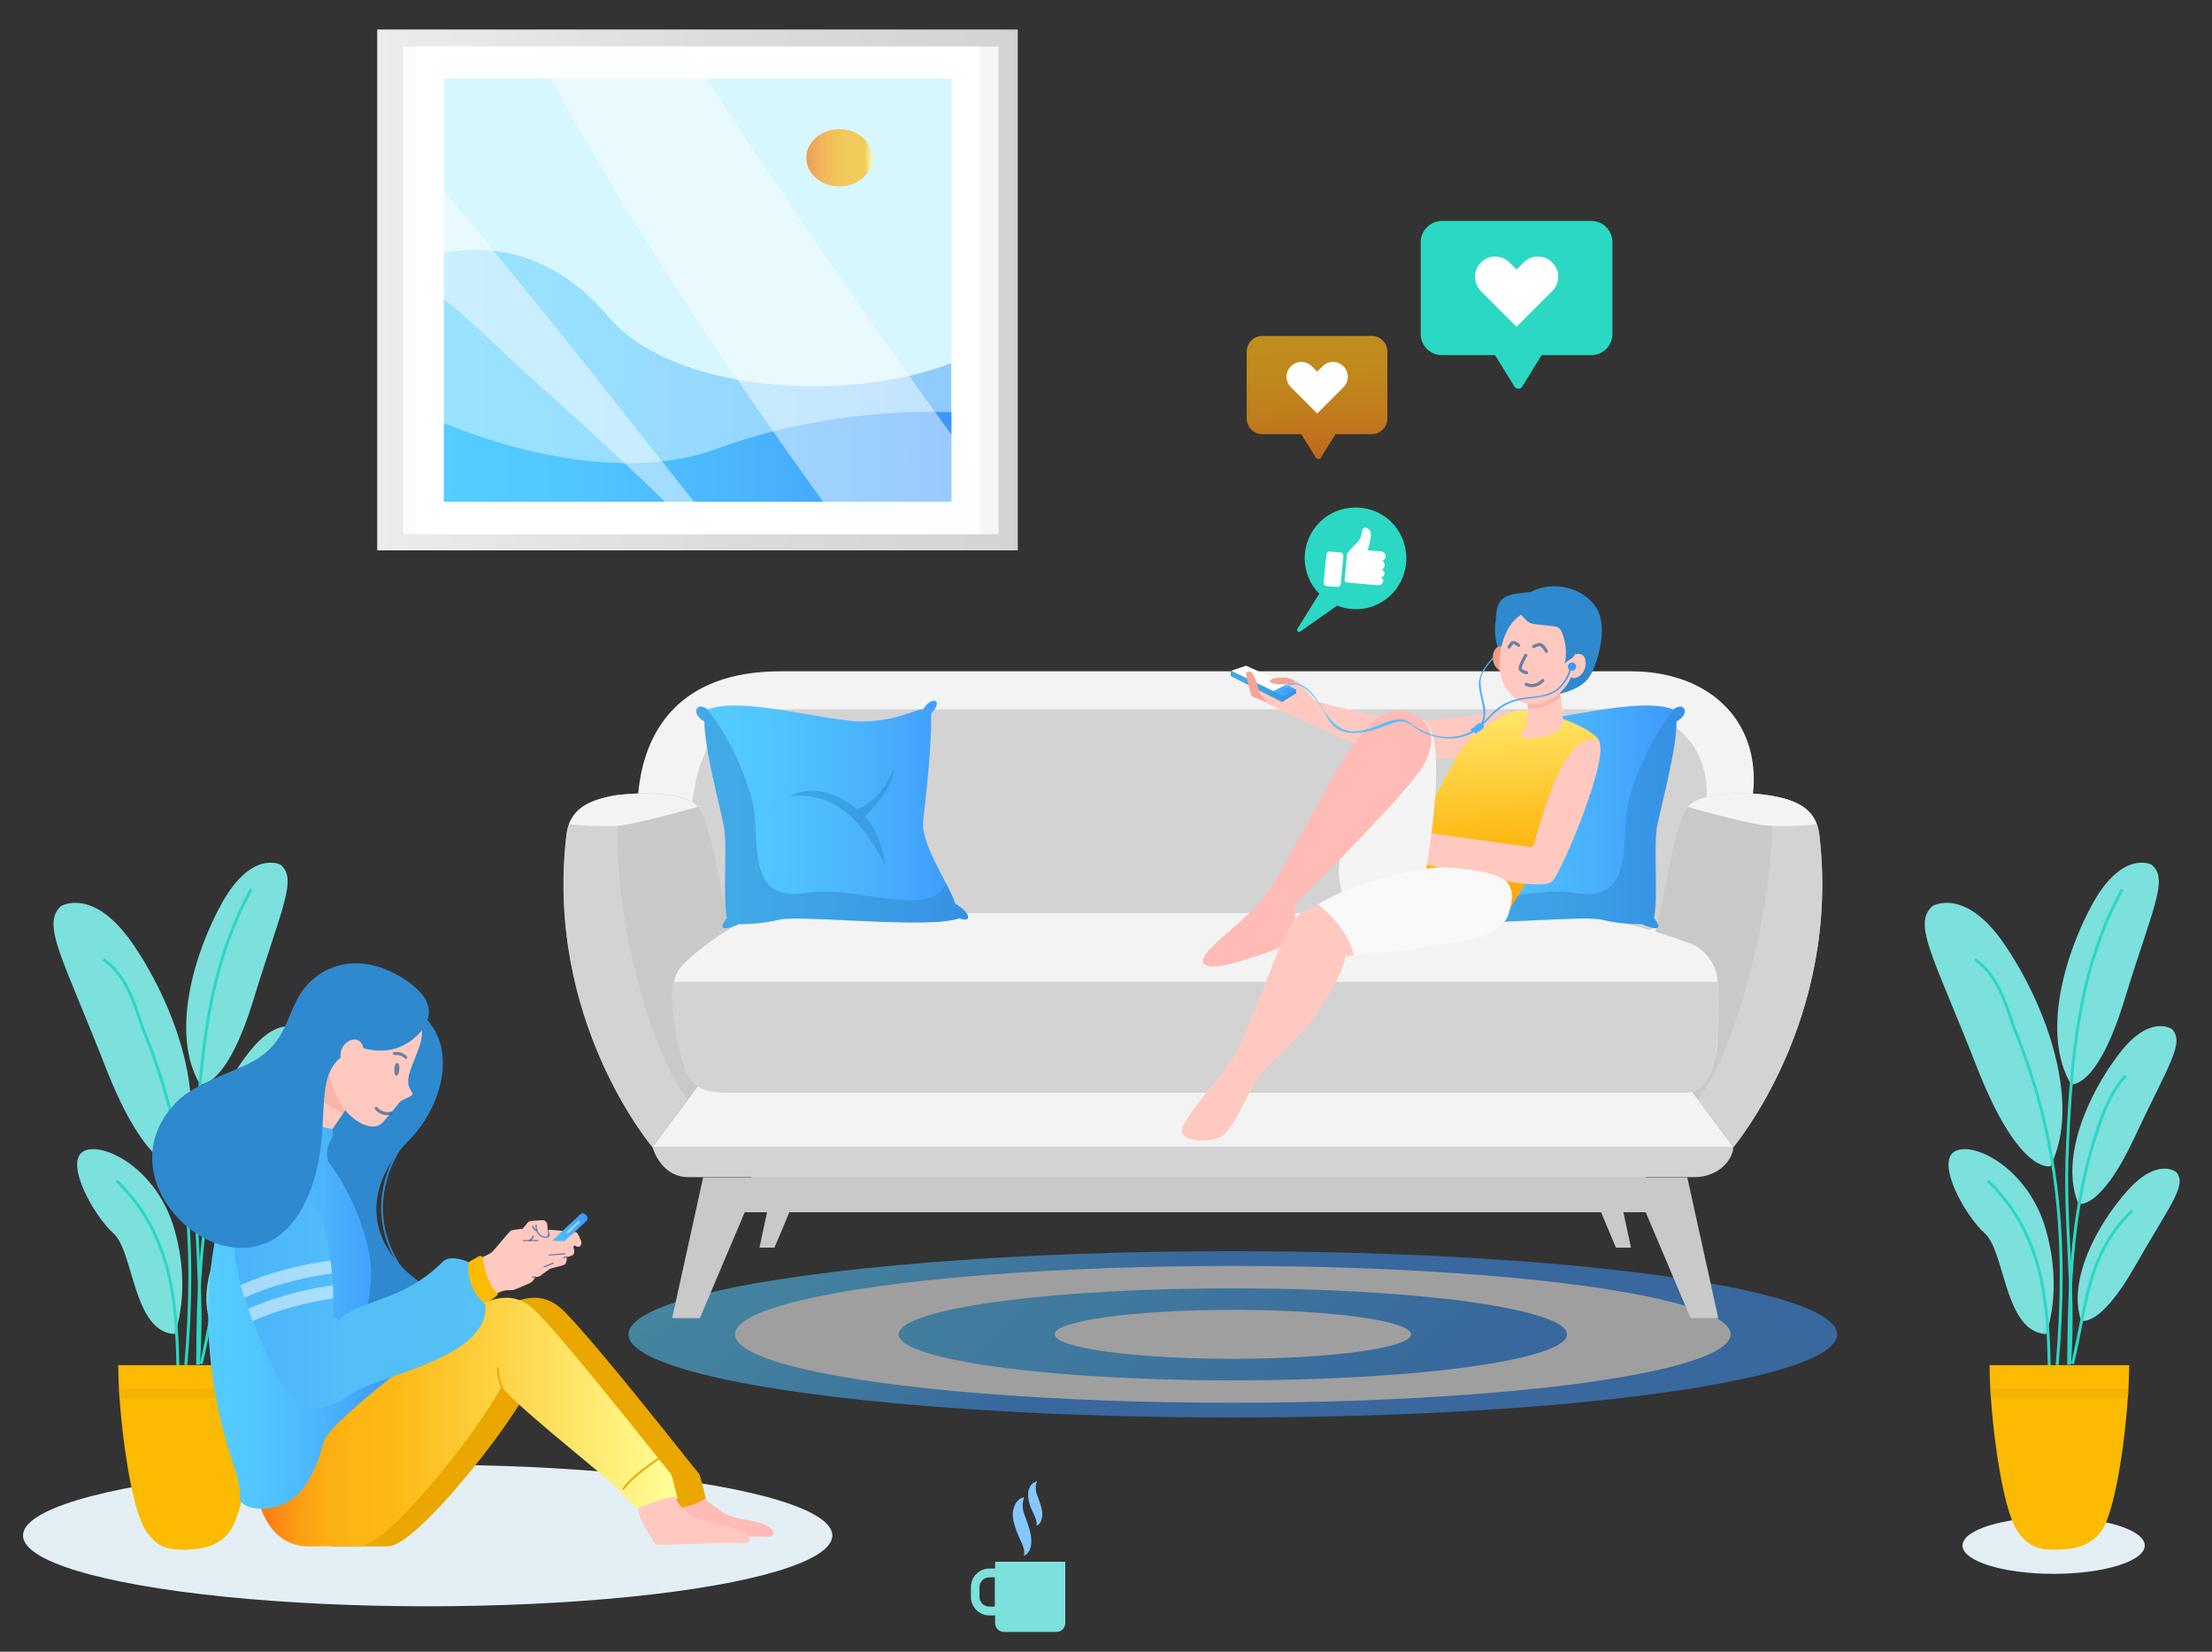 <svg version="1.1" id="Layer_1" xmlns="http://www.w3.org/2000/svg" x="0" y="0" viewBox="0 0 750 560" xml:space="preserve"><rect x="0" y="0" width="750" height="560" fill="#333333" stroke="none"/><style>.st0{fill:#e3eff5}.st1{fill:#7ce0dd}.st2{fill:none;stroke:#2bd8c3;stroke-miterlimit:10}.st3{fill:#fcba00}.st4{opacity:.5}.st5{fill:#eaa700}.st10{fill:#fff}.st12{fill:#c9c9c9}.st13{fill:#d3d3d3}.st14{fill:#f3f3f4}.st16{opacity:.51;fill:#2e89ce}.st19{fill:#ffbbb6}.st27,.st28{fill-rule:evenodd;clip-rule:evenodd;fill:#2bd8c3}.st28{fill:#fff}.st30{fill:#ffc9c0}.st35{fill:#2e89ce}.st39{fill:#f5a493}.st41{opacity:.6;fill:none;stroke:#0b4f8e;stroke-width:1.072;stroke-linecap:round;stroke-miterlimit:10}.st43{fill-rule:evenodd;clip-rule:evenodd;fill:#2e89ce}.st44{fill:#ffc9c0}.st44,.st45,.st46,.st53{fill-rule:evenodd;clip-rule:evenodd}.st45{opacity:.6;fill:#0b4f8e}.st46{fill:#eaa700}.st53{opacity:.51;fill:#fff}</style><ellipse class="st0" cx="145" cy="520.6" rx="137.2" ry="24"/><ellipse class="st0" cx="696.3" cy="524" rx="30.9" ry="9.6"/><path class="st1" d="M693.7 452.3s5.9-14.4 0-35.3c-5.9-21-24.7-30.3-31-26.6-6.3 3.8 3.4 21.6 10.3 27.8 6.9 6.2 6.6 33.4 20.7 34.1zm-38.5-145.1s11.3-6.9 25 13.8c13.8 20.6 25.6 53.2 15 74.4 0 0-10.6 3.1-25-33.8s-21.9-48.2-15-54.4z"/><path class="st1" d="M729.4 293.1s-9.6-4.9-19.6 12.8c-9.9 17.7-17.6 45-7.6 61.7 0 0 8.9 1.9 18.3-29.2 9.5-30.9 15-40.6 8.9-45.3zm7 55.8s-7.5-5.3-17.9 8.4c-10.5 13.6-20.2 35.6-13.8 50.8 0 0 7.2 2.7 18.9-22.2s17.3-32.4 12.8-37z"/><path class="st2" d="M697.5 462.8c3.5-40.9.9-76.9-14.9-115-2.6-7.9-5.3-17.1-13-22.5m4.4 75c17.8 17.2 20.4 38.7 20.8 62.7m6.6-.3c.2-28.3 1-54 10.2-81 2.1-6 4.7-12.3 9.2-17"/><path class="st2" d="M719.6 301.5c-14.7 26.6-17.3 56.8-18.6 87-1.3 26.3 2.6 47.8.7 74.1"/><path class="st1" d="M737.9 397.4s-6.3-5.2-16.5 6.2-20.4 30.2-15.8 44.1c0 0 6.2 2.9 18.3-18.4 12.1-21.2 17.7-27.4 14-31.9z"/><path class="st2" d="M702.7 462.4c4.8-19.5 4.8-37.1 20.3-52"/><path class="st3" d="M674.6 462.9v.6c0 14.4 3.8 48.1 9.7 56 3.9 5.3 7.2 5.9 12.4 5.9 5.3 0 11.8-.8 15.7-6.2 5.8-7.9 9.5-41.5 9.5-55.7v-.6h-47.3z"/><g class="st4"><path class="st5" d="M721.5 474c0-.7.2-2.5.2-3.1h-46.9c0 .6.1 2.4.2 3.1h46.5z"/></g><g class="st4"><linearGradient id="SVGID_1_" gradientUnits="userSpaceOnUse" x1="703.933" y1="532.368" x2="697.069" y2="448.627"><stop offset="0" stop-color="#fd7113"/><stop offset=".004" stop-color="#fd7213"/><stop offset=".239" stop-color="#fd9113"/><stop offset=".467" stop-color="#fda713"/><stop offset=".685" stop-color="#fdb413"/><stop offset=".88" stop-color="#fdb913"/><stop offset="1" stop-color="#ffff98"/></linearGradient><path d="M721.9 463.1v-.3h-47.4v.3h47.4z" fill="url(#SVGID_1_)"/></g><path class="st1" d="M59.2 452.3s5.9-14.4 0-35.3c-5.9-21-24.7-30.3-31-26.6-6.3 3.8 3.4 21.6 10.3 27.8 6.9 6.2 6.6 33.4 20.7 34.1zM20.7 307.2s11.3-6.9 25 13.8c13.8 20.6 25.6 53.2 15 74.4 0 0-10.6 3.1-25-33.8s-21.8-48.2-15-54.4z"/><path class="st1" d="M95 293.1s-9.6-4.9-19.6 12.8c-9.9 17.7-17.6 45-7.6 61.7 0 0 8.9 1.9 18.3-29.2 9.5-30.9 14.9-40.6 8.9-45.3zm6.9 55.8s-7.5-5.3-17.9 8.4c-10.5 13.6-20.2 35.6-13.8 50.8 0 0 7.2 2.7 18.9-22.2 11.6-25 17.3-32.4 12.8-37z"/><path class="st2" d="M63 462.8c3.5-40.9.9-76.9-14.9-115-2.6-7.9-5.3-17.1-13-22.5m4.4 75C57.3 417.5 59.9 439 60.3 463m6.7-.3c.2-28.3 1-54 10.2-81 2.1-6 4.7-12.3 9.2-17"/><path class="st2" d="M85.2 301.5c-14.7 26.6-17.3 56.8-18.6 87-1.3 26.3 2.6 47.8.7 74.1"/><path class="st1" d="M103.4 397.4s-6.3-5.2-16.5 6.2-20.4 30.2-15.8 44.1c0 0 6.2 2.9 18.3-18.4 12.1-21.2 17.7-27.4 14-31.9z"/><path class="st2" d="M68.2 462.4c4.8-19.5 4.8-37.1 20.3-52"/><path class="st3" d="M40.1 462.9v.6c0 14.4 3.8 48.1 9.7 56 3.9 5.3 7.2 5.9 12.4 5.9 5.3 0 11.8-.8 15.7-6.2 5.8-7.9 9.5-41.5 9.5-55.7v-.6H40.1z"/><g class="st4"><path class="st5" d="M87 474c0-.7.2-2.5.2-3.1H40.3c0 .6.1 2.4.2 3.1H87z"/></g><g class="st4"><linearGradient id="SVGID_2_" gradientUnits="userSpaceOnUse" x1="69.449" y1="532.368" x2="62.585" y2="448.627"><stop offset="0" stop-color="#fd7113"/><stop offset=".004" stop-color="#fd7213"/><stop offset=".239" stop-color="#fd9113"/><stop offset=".467" stop-color="#fda713"/><stop offset=".685" stop-color="#fdb413"/><stop offset=".88" stop-color="#fdb913"/><stop offset="1" stop-color="#ffff98"/></linearGradient><path d="M87.4 463.1v-.3H40.1v.3h47.3z" fill="url(#SVGID_2_)"/></g><g opacity=".53"><linearGradient id="SVGID_3_" gradientUnits="userSpaceOnUse" x1="340.973" y1="353.707" x2="401.759" y2="431.62"><stop offset="0" stop-color="#55cdff"/><stop offset=".25" stop-color="#52c6ff"/><stop offset=".606" stop-color="#4ab4fd"/><stop offset="1" stop-color="#3d97fb"/></linearGradient><ellipse cx="418" cy="452.4" rx="204.9" ry="28.2" fill="url(#SVGID_3_)"/><ellipse class="st10" cx="418" cy="452.4" rx="168.8" ry="23.2"/><linearGradient id="SVGID_4_" gradientUnits="userSpaceOnUse" x1="304.542" y1="335.588" x2="460.447" y2="496.158"><stop offset="0" stop-color="#55cdff"/><stop offset=".25" stop-color="#52c6ff"/><stop offset=".606" stop-color="#4ab4fd"/><stop offset="1" stop-color="#3d97fb"/></linearGradient><ellipse cx="418" cy="452.4" rx="113.3" ry="15.6" fill="url(#SVGID_4_)"/><path class="st10" d="M418 444.1c-33.3 0-60.4 3.7-60.4 8.3s27 8.3 60.4 8.3 60.4-3.7 60.4-8.3-27.1-8.3-60.4-8.3z"/></g><path class="st12" d="M550.3 410.4L553 423h-5.1l-5.3-12.6zm-290.1 0l-2.7 12.6h5.1l5.3-12.6z"/><path class="st12" d="M252.5 411H558v-14.6H255.3z"/><path class="st13" d="M221.2 388.8c1.1 3.8 4.7 10.3 12.1 10.3h341.1c8.6 0 13.3-6.2 13.3-10.3H221.2z"/><path class="st14" d="M221.2 388.8h366.5l-14.4-19.4-335.9-2.4zM594.4 269c2.6-25-15.3-41.4-41.4-41.4H264.6c-34.2 0-46.3 20.2-48.2 41.4-1.9 21.2-8.4 45.1 36.1 51.6s293.7 8 316.4 0c22.8-8.1 23.7-34.2 25.5-51.6z"/><path class="st13" d="M234 280.1c1.4-25.1 8.9-39.6 29.4-39.6h284.2c17 0 36 10.2 30 39.6-6 29.4-5.9 32.4-25.2 36.9-19.3 4.5-283.3 0-295.5 0-12.2 0-21.4-4-23-12-1.5-8 .1-24.9.1-24.9z"/><path class="st12" d="M192.2 282.5c1.2-7.8 6.7-11.1 16.7-12.8 6.9-1.2 20.9-1.3 26.5 2.6 5.6 3.8 8.1 27.3 12.4 44-4.7 8.5-9 49.1-9 49.1l-17.5 23.5c-.1-.1-36.8-43.2-29.1-106.4zm424.6 0c-1.2-7.8-6.7-11.1-16.7-12.8-6.9-1.2-20.9-1.3-26.5 2.6-5.6 3.8-8.1 27.3-12.4 44 4.7 8.5 9 49.1 9 49.1l17.5 23.5c0-.1 36.8-43.2 29.1-106.4z"/><path class="st13" d="M210.4 269.4c-.6.1-1.1.1-1.6.2-9.9 1.7-15.4 5-16.7 12.8-7.7 63.2 29 106.4 29 106.4l12.1-16.2c-12.3-14.3-27.8-67.6-22.8-103.2zm406.4 13.1c-1.2-7.7-6.6-11.1-16.3-12.7 3 31.7-12.2 88.2-24.8 102.9l12.1 16.2c-.1-.1 36.7-43.2 29-106.4z"/><path class="st14" d="M210.2 279.9c5.1-.5 19.7-4.5 26.4-6.3-.4-.5-.8-1-1.3-1.3-5.6-3.8-19.6-3.7-26.5-2.6-8.5 1.4-13.7 4.1-15.8 9.7 5.3.8 13.6.8 17.2.5zm405.7-.5c-2.1-5.6-7.3-8.3-15.8-9.7-6.9-1.2-20.9-1.3-26.5 2.6-.4.3-.9.8-1.3 1.3 6.7 1.9 21.3 5.8 26.4 6.3 3.7.3 11.9.3 17.2-.5z"/><path class="st12" d="M238.4 399.2l-10.5 47.7h9.4l20.2-47.7zm333.7 0l10.5 47.7h-9.4L553 399.2z"/><path class="st14" d="M235.2 323.7c-3.3 3-5.6 4.4-6.9 9.7-1.3 5.3 1.3 21.1 4 28.6 2.6 7.5 7.9 8.4 15.4 8.4h323.6c7.5 0 10.6-9.2 11-18.1.4-8.8.6-18.3-.3-22.3-1-4-4-7.5-6.9-9.2-2.9-1.7-30.7-11.2-47.9-11.2H264.5c-6 0-14.6 1.8-29.3 14.1z"/><path class="st13" d="M228.4 332.9c-.1.2-.1.4-.2.6-1.3 5.3 1.3 21.1 4 28.6 2.6 7.5 7.9 8.4 15.4 8.4h323.6c7.5 0 10.6-9.2 11-18.1.4-7.2.5-14.8.1-19.5H228.4z"/><linearGradient id="SVGID_5_" gradientUnits="userSpaceOnUse" x1="236.123" y1="276.109" x2="328.195" y2="276.109"><stop offset="0" stop-color="#55cdff"/><stop offset=".25" stop-color="#52c6ff"/><stop offset=".606" stop-color="#4ab4fd"/><stop offset="1" stop-color="#3d97fb"/></linearGradient><path d="M238.9 244.6c-4.6-2.4-3-6.9 1.1-4.1 11.7-4.6 41 4.4 52.9 4.1 11.9-.3 17.1-4.1 20.1-4.1 2.7-4.6 7.3-3.5 2.7 1.4.3 11.4-1.9 28.7-2.7 36.6s9.2 22 10.9 27.9c5.4 3.2 5.7 6.6 1.4 4.9-9.5 3.8-54.3-1.3-61 .5-6.8 1.7-13.7 1.5-13.7 1.5s-8.9 4.3-4-2.1c-1.5-6.9.3-24.5-1.1-31.4-1.4-7-6.6-25.7-6.6-35.2z" fill="url(#SVGID_5_)"/><path class="st16" d="M323.8 306.4c-.5-1.7-1.6-4.1-3-6.7-5.9 12.1-31.2.2-47.2 3-18.4 3.2-16.6-12.4-17.7-25.9-.9-11.4-10.1-29.8-16.6-36.7-3.6-2-4.9 2.1-.5 4.5 0 9.5 5.2 28.2 6.5 35.2 1.4 7-.4 24.5 1.1 31.4-4.9 6.4 4 2.1 4 2.1s6.9.2 13.7-1.5c6.8-1.7 51.5 3.3 61-.5 4.4 1.7 4.2-1.7-1.3-4.9z"/><path class="st16" d="M267.6 270c18.1-2.3 27.2 13.2 32.6 23.4-2.1-13.2-7.1-16.4-7.1-16.4s10.5-10 9.7-16.1c-2.6 7.1-8.3 12.6-12.4 13.4-12.6-10.6-22.8-4.3-22.8-4.3z"/><g><linearGradient id="SVGID_6_" gradientUnits="userSpaceOnUse" x1="479.161" y1="276.908" x2="571.233" y2="276.908"><stop offset="0" stop-color="#55cdff"/><stop offset=".25" stop-color="#52c6ff"/><stop offset=".606" stop-color="#4ab4fd"/><stop offset="1" stop-color="#3d97fb"/></linearGradient><path d="M568.4 244.6c4.6-2.4 3-6.9-1.1-4.1-11.7-4.6-41 4.4-52.9 4.1-11.9-.3-20.9 26-20.1 33.9s-9.2 22-10.9 27.9c-5.4 3.2-5.7 6.6-1.4 4.9 9.5 3.8 54.3-1.3 61 .5 6.8 1.7 13.7 1.5 13.7 1.5s8.9 4.3 4-2.1c1.5-6.9-.3-24.5 1.1-31.4 1.5-7 6.6-25.7 6.6-35.2z" fill="url(#SVGID_6_)"/><path class="st16" d="M483.5 306.4c.5-1.7 1.6-4.1 3-6.7 5.9 12.1 31.2.2 47.2 3 18.4 3.2 16.6-12.4 17.7-25.9.9-11.4 10.1-29.8 16.6-36.7 3.6-2 4.9 2.1.5 4.5 0 9.5-5.2 28.2-6.5 35.2-1.4 7 .4 24.5-1.1 31.4 4.9 6.4-4 2.1-4 2.1s-6.9.2-13.7-1.5c-6.8-1.7-51.5 3.3-61-.5-4.4 1.7-4.1-1.7 1.3-4.9z"/><path d="M539.7 270c-18.1-2.3-27.2 13.2-32.6 23.4 2.1-13.2 7.1-16.4 7.1-16.4s-10.5-10-9.7-16.1c2.6 7.1 8.3 12.6 12.4 13.4 12.7-10.6 22.8-4.3 22.8-4.3z" fill="#0d75d3"/></g><path class="st19" d="M230 521c.4.8 2.7.5 3.3.5 1.6 0 3.3-.1 4.9-.1 4.2-.1 8.4-.3 12.6-.4 2.1-.1 4.3-.1 6.4-.1 1.2 0 5 .7 5.1-1.1.1-1.5-2.3-2.5-3.4-3-4.3-1.8-7.3-1.2-11.5-2.9-2.1-.9-3.4-1.7-5.2-3.2-1.8-1.5-4.8-3.2-5.2-5.4-3.7.1-11.6 4.7-11.6 4.7-.3 3.2 4.1 9.7 4.6 11z"/><g><linearGradient id="SVGID_7_" gradientUnits="userSpaceOnUse" x1="127.942" y1="98.277" x2="345.182" y2="98.277"><stop offset="0" stop-color="#ececec"/><stop offset=".561" stop-color="#dadbdc"/><stop offset=".996" stop-color="#d1d3d4"/></linearGradient><path fill="url(#SVGID_7_)" d="M127.9 10h217.2v176.6H127.9z"/><path opacity=".8" fill="#fff" d="M136.7 15.8h201.9v165.3H136.7z"/><path class="st10" d="M141 15.8h191.3v165.3H141z"/><path fill="#d7f7ff" d="M150.5 26.6h172.1v143.5H150.5z"/><linearGradient id="SVGID_8_" gradientUnits="userSpaceOnUse" x1="273.39" y1="53.487" x2="295.837" y2="53.487"><stop offset="0" stop-color="#fd7113"/><stop offset=".111" stop-color="#fd8613"/><stop offset=".265" stop-color="#fd9d13"/><stop offset=".433" stop-color="#fdad13"/><stop offset=".623" stop-color="#fdb613"/><stop offset=".88" stop-color="#fdb913"/><stop offset="1" stop-color="#ffff98"/></linearGradient><ellipse cx="284.6" cy="53.5" rx="11.2" ry="9.7" opacity=".7" fill="url(#SVGID_8_)"/><linearGradient id="SVGID_9_" gradientUnits="userSpaceOnUse" x1="150.48" y1="120.872" x2="322.543" y2="120.872"><stop offset="0" stop-color="#55cdff"/><stop offset=".25" stop-color="#52c6ff"/><stop offset=".606" stop-color="#4ab4fd"/><stop offset="1" stop-color="#3d97fb"/></linearGradient><path d="M243.4 152c23.7-8.9 54-13.3 79.1-12.3v-16.6c-33.7 13.3-93.9 10.8-116.5-16-15.8-18.7-35.7-25.2-55.5-21.4v57.7c24.7 10.4 63.5 19.7 92.9 8.6z" opacity=".47" fill="url(#SVGID_9_)"/><linearGradient id="SVGID_10_" gradientUnits="userSpaceOnUse" x1="150.48" y1="154.854" x2="322.543" y2="154.854"><stop offset="0" stop-color="#55cdff"/><stop offset=".25" stop-color="#52c6ff"/><stop offset=".606" stop-color="#4ab4fd"/><stop offset="1" stop-color="#3d97fb"/></linearGradient><path d="M243.4 152c-29.4 11.1-68.2 1.7-92.9-8.6v26.7h172.1v-30.4c-25.2-1-55.5 3.4-79.2 12.3z" fill="url(#SVGID_10_)"/></g><g><path class="st1" d="M337.4 529.5v2.3h-1.9c-3.5 0-6.3 2.8-6.3 6.3v3.3c0 3.5 2.8 6.3 6.3 6.3h1.9v2.6c0 1.7 1.4 3 3 3h17.8c1.7 0 3-1.4 3-3v-20.8h-23.8zm-2 15.2c-1.8 0-3.3-1.5-3.3-3.3v-3.3c0-1.8 1.5-3.3 3.3-3.3h1.9v9.9h-1.9z"/><path d="M347.2 507.6s-.1.4-.2 1c-.1.3-.2.7-.2 1 0 .4-.1.7 0 1.1v.6c0 .2.1.4.1.7 0 .4.3.9.4 1.4l1.2 3.3c.4 1.2.8 2.5 1 3.8.1.6.2 1.4.2 2 0 .7-.1 1.3-.2 1.9-.2.6-.3 1.1-.6 1.5-.3.4-.5.8-.8 1-.5.4-.9.6-.9.6s0-.4.1-1c.1-.3-.1-.6-.1-1 0-.3-.2-.8-.3-1.1-.1-.4-.3-.8-.5-1.3s-.4-1-.7-1.5c-.2-.5-.5-1.1-.7-1.7-.3-.6-.5-1.2-.7-1.9-.2-.7-.4-1.3-.6-2-.2-.7-.2-1.4-.3-2.1 0-.8 0-1.4.2-2.1.1-.3.2-.7.3-1 .1-.3.3-.6.4-.9.2-.5.7-1 1-1.3.3-.4.7-.5 1-.7.5-.1.9-.3.9-.3zm4.4-5.4s0 .3-.2.7c-.1.2-.2.5-.2.8v1.4c0 .2.1.3.1.5 0 .3.2.7.3 1.1.3.8.6 1.7.9 2.5.3.9.6 1.9.8 2.9.1.5.1 1 .1 1.5s-.1 1-.2 1.4c-.1.5-.2.8-.5 1.2-.2.3-.4.6-.6.7-.4.3-.7.4-.7.4s0-.3.1-.7c0-.2 0-.5-.1-.7 0-.3-.2-.6-.2-.9-.1-.3-.2-.6-.4-1s-.3-.7-.5-1.1c-.2-.4-.4-.8-.6-1.3-.2-.4-.4-.9-.5-1.4-.2-.5-.3-1-.4-1.5-.1-.5-.2-1.1-.2-1.6 0-.6 0-1.1.1-1.6.1-.3.1-.5.2-.7.1-.2.2-.5.3-.7.2-.4.5-.8.8-1 .2-.3.5-.4.7-.5.6-.3.9-.4.9-.4z" fill="#84c8fc"/></g><g><path class="st27" d="M488.9 74.9h50.6c4 0 7.2 3.2 7.2 7.2v31.1c0 4-3.2 7.2-7.2 7.2h-16.8l-6.6 10.7c-.3.5-.7.7-1.3.7-.5 0-1-.3-1.3-.7l-6.6-10.7h-18c-4 0-7.2-3.2-7.2-7.2V82.1c0-3.9 3.3-7.2 7.2-7.2z"/><path class="st28" d="M502.1 89c2.7-2.7 7-2.7 9.7 0l2.4 2.4 2.4-2.4c2.7-2.7 7-2.7 9.7 0 2.7 2.7 2.7 7 0 9.7l-2.4 2.4-9.7 9.7-9.7-9.7-2.4-2.4c-2.6-2.7-2.6-7.1 0-9.7z"/></g><g><linearGradient id="SVGID_11_" gradientUnits="userSpaceOnUse" x1="447.542" y1="160.166" x2="445.017" y2="84.419"><stop offset="0" stop-color="#fd7113"/><stop offset=".111" stop-color="#fd8613"/><stop offset=".265" stop-color="#fd9d13"/><stop offset=".433" stop-color="#fdad13"/><stop offset=".623" stop-color="#fdb613"/><stop offset=".88" stop-color="#fdb913"/><stop offset="1" stop-color="#ffff98"/></linearGradient><path d="M428 113.9h37.1c2.9 0 5.3 2.4 5.3 5.3v22.7c0 2.9-2.4 5.3-5.3 5.3h-12.3l-4.9 7.9c-.2.3-.5.5-.9.5s-.7-.2-.9-.5l-4.9-7.9H428c-2.9 0-5.3-2.4-5.3-5.3v-22.7c.1-3 2.4-5.3 5.3-5.3z" opacity=".7" fill-rule="evenodd" clip-rule="evenodd" fill="url(#SVGID_11_)"/><path class="st28" d="M437.7 124.2c2-2 5.1-2 7.1 0l1.8 1.8 1.8-1.8c2-2 5.1-2 7.1 0s2 5.1 0 7.1l-1.8 1.8-7.1 7.1-7.1-7.1-1.8-1.8c-2-2-2-5.2 0-7.1z"/></g><g><path class="st27" d="M472.2 201.1c6.6-7.1 6.1-18.3-1.2-24.8-6.7-5.9-17.2-5.6-23.5.7-6.8 6.7-6.8 17.6-.2 24.3l-7.4 11.9c-.4.6.4 1.4 1 .9l12.5-8.8c6.3 2.6 13.9 1.1 18.8-4.2z"/><path class="st10" d="M469.5 191.8c.1-.7-.3-1.3-.8-1.6.6-.2 1-.8 1.1-1.4.1-.9-.6-1.8-1.6-1.9h-.3l-4.2-.3s1.2-3.6 1.1-5.6c-.1-2-2.7-3.1-3-.9-.3 2.2-.6 2.9-2.5 4.7-1.2 1.2-1.9 2.1-2.3 2.6-.2.3-.3.5-.3.8l-.8 8.4c0 .5.3.9.8.9l10.1.9h.3c.9.1 1.9-.5 1.9-1.5 0-.8-.9-1.2-.9-1.2s1.2 0 1.3-1.1c.1-1-.5-1.4-1-1.4.6-.2 1-.8 1.1-1.4zm-15-4.5l-3.6-.3c-.6-.1-1.1.4-1.2 1l-.9 9.5c-.1.6.4 1.1 1 1.2l3.6.3c.6.1 1.1-.4 1.2-1l.9-9.5c0-.6-.4-1.1-1-1.2z"/></g><g><path class="st30" d="M514.2 241s-32.6 3.7-36.4 3.7c-3.7 0-26.4-5.3-30.4-6.6-4-1.3-4.9-7-10.1-8.1-5.3-1.1-5.8 1.4-5.8 1.4s-7.1.9-7.1 2.7v1.9s38.9 19.3 48.4 20.5c9.5 1.2 34.1 0 34.1 0l7.3-15.5z"/><path d="M507.6 291.3L491.5 305s-12 .4-12.4 0c-.4-.4-4.5-13.7-4.5-13.7l12.4-9.6 20.6 9.6z" fill="#1a4654"/><linearGradient id="SVGID_12_" gradientUnits="userSpaceOnUse" x1="510.781" y1="317.068" x2="505.463" y2="217.474"><stop offset="0" stop-color="#fd7113"/><stop offset=".041" stop-color="#fd8613"/><stop offset=".098" stop-color="#fd9d13"/><stop offset=".16" stop-color="#fdad13"/><stop offset=".23" stop-color="#fdb613"/><stop offset=".324" stop-color="#fdb913"/><stop offset="1" stop-color="#ffff98"/></linearGradient><path d="M496.4 252.7c-7.2 10.6-21.8 42.4-21.8 42.4l35.2 16.4s34.9-54.2 32.5-60.1c-2-5-20.8-11.6-28-10.4-5.3.8-16.5 9.5-17.9 11.7z" fill="url(#SVGID_12_)"/><path class="st30" d="M485.1 282.5s33.2 4.7 34.4 4.7c1.2 0 9.2-40.5 22-36.2 5.8 1.9-11.6 44.2-15.2 47.8-4.2 4.2-42.9-5.8-42.9-5.8l1.7-10.5z"/><path d="M483.2 297s-13.6 16.4-21.1 14.3c-7.4-2.2-8.1-14.3-8.1-14.3-1.6-7.7 12.4-46.5 12.4-46.5s11.5-9.4 16.4-6.2c8.8 5.9 1 48.5.4 52.7z" fill="#f4f4f4"/><path class="st19" d="M475.7 241.2c-6.7-1.4-12.7 4.8-19.8 15.7-7.1 10.8-23.5 43.5-28.6 49-5.2 5.6-12 10.8-17.2 16-2.2 2.2-4.4 5.8 1.5 5.8s23.1-6.5 27-8.3c3.1-1.5-1.5-10.8 1.4-13.7 2.9-2.9 37.6-37.2 42.6-46.2 4.6-8.3 4-16-6.9-18.3z"/><path class="st30" d="M416.6 360.8c7.7-10.2 16.4-43.2 23.7-50.5 1.8-1.8 5.4-2.7 9.8-4.5 7.9 5.4 16.6 8.6 22.6 16.7-6.3.8-12.3 1.4-16.6 1.6 0 0 .5 5.3-11.6 22.2-3.4 4.7-15.4 15-17.8 18.7-4 6.2-8 17-12.2 20-3.1 2.3-12.1 2.6-13.7-.9-1.3-2.8 8.1-13.1 15.8-23.3z"/><path d="M510.5 298.7c-3.6-3.3-14.5-4.1-19.5-4.6-8.3-.7-33.9 5.7-44.1 12.5 5.6 4.5 10.5 10.5 12.2 17.4 11.6-.7 31.5-4 40.5-5.6 5.9-1 10.7-5.4 11.6-7.7 2.1-5.9 1.9-9.5-.7-12z" fill="#f9f9f9"/><path class="st35" d="M541.6 206.7c3.6 6.4 0 19.1-3 23.2-3 4.1-10.1 5.4-10.1 5.4l-10.4 2.5s-7.5-9.6-9.6-16.2c-.8-2.5-2.3-6-1.3-11.4 0-8.7 4.3-8.7 11.9-9.5 7.1-4 18.2-1.7 22.5 6z"/><path d="M506.2 223.8c.4 2.3 2 4 3.6 3.8 1.6-.2 2.6-2.3 2.3-4.7-.4-2.3-2-4-3.6-3.8-1.6.3-2.6 2.4-2.3 4.7z" fill="#f09e85"/><path class="st30" d="M517.7 234.4s1.6 11-1.7 14c-3.5 3.2 12.7 2.3 13.8-2.9.6-2.8-1.6-15.2-1.6-15.2l-10.5 4.1z"/><path d="M528.1 230.2l-10.5 4.1s.4 2.7.4 5.8c2.6.4 5.5-.2 8.6-2 .9-.5 1.7-1.1 2.5-1.7-.5-3.2-1-6.2-1-6.2z" opacity=".24" fill="#e8746f"/><path class="st30" d="M524.2 206.9s4.9 1.3 7.8 5.9c2.9 4.7 4.5 18.2-5.9 24.1-10.4 5.9-17.9-3.2-17.7-11.9.2-8.7 4.2-19.7 15.8-18.1z"/><path class="st30" d="M531.7 224.8c-.8 2.2-.2 4.5 1.3 5s3.5-.8 4.3-3c.8-2.2.2-4.5-1.3-5-1.6-.6-3.5.8-4.3 3z"/><linearGradient id="SVGID_13_" gradientUnits="userSpaceOnUse" x1="417.539" y1="231.934" x2="439.455" y2="231.934"><stop offset="0" stop-color="#55cdff"/><stop offset=".25" stop-color="#52c6ff"/><stop offset=".606" stop-color="#4ab4fd"/><stop offset="1" stop-color="#3d97fb"/></linearGradient><path fill="url(#SVGID_13_)" d="M426.1 227.4l13.2 6.3.2 1.3-4.1 1.5-17.9-9.1z"/><path class="st10" d="M422.5 225.7l13.9 6.3-4.8 2.4-14.1-7z"/><path class="st39" d="M430.6 230.8s.4-1 2.9-1l2.5-.1s3 .8 3 1.7c.1.9-9 1-8.4-.6z"/><linearGradient id="SVGID_14_" gradientUnits="userSpaceOnUse" x1="417.273" y1="232.713" x2="439.455" y2="232.713"><stop offset="0" stop-color="#55cdff"/><stop offset=".25" stop-color="#52c6ff"/><stop offset=".606" stop-color="#4ab4fd"/><stop offset="1" stop-color="#3d97fb"/></linearGradient><path fill="url(#SVGID_14_)" d="M439.3 233.7l-4.1 2.3-17.9-8.6v1.8l17.4 8.8 4.8-3z"/><path class="st16" d="M439.3 233.7l-4.1 2.3-17.9-8.6v1.8l17.4 8.8 4.8-3z"/><path class="st39" d="M424.4 236l5 1.9-2.4-3.1s-1.6-7.1-3.2-7.1-1.3.8-1.2 1.3c.2 1.9 1.8 7 1.8 7z"/><path class="st41" d="M517.3 222.2s-2.5 4.2-1.7 4.9c.8.8 2 1 2 1m-.1 3.9s2.8 1.6 5.6-1.3"/><path class="st35" d="M530.5 225.2c.8-3.5.5-7.2-.8-10.5-.3-.7-.7-1.5-1.3-1.9-.6-.4-1.2-.4-1.9-.5-1.8-.2-3.6-.4-5.5-.6-.7-.1-1.5-.2-2.2-.5-.7-.3-1.3-.9-1.8-1.4-1-1-1.9-2.1-2.2-3.4 3.9-.4 7.9-2.2 11.8-1.3 3.4.7 6.1 3.5 7.3 6.7 1 2.5 1.1 5.4.6 8-.2 1.1-.3 2-1 2.9-.5.6-2.8 1.7-3 2.5z"/><linearGradient id="SVGID_15_" gradientUnits="userSpaceOnUse" x1="435.551" y1="236.686" x2="534.17" y2="236.686"><stop offset="0" stop-color="#55cdff"/><stop offset=".25" stop-color="#52c6ff"/><stop offset=".606" stop-color="#4ab4fd"/><stop offset="1" stop-color="#3d97fb"/></linearGradient><path d="M435.9 233.4c-.1-.1-.3-.2-.4-.3.7-.8 1.8-1.4 2.9-1.5 1.7-.1 3.4.7 4.8 1.8 2.5 2.1 4.1 5 5.8 7.7 1.8 2.7 4 5.4 7.1 6.4 4 1.3 8.3-.4 12-1.9 3-1.1 6.9-2.9 9.8-.6 3 2.3 6.6 4.1 10.4 4.7 3.6.5 7.5 0 10.7-1.8l-.2-.2c-.1-.1-.2-.3-.1-.4.1-.2.3-.2.4-.3.6-.3 1.1-.9 1.6-1.3.2-.1.3-.3.5-.4.2-.1.3-.2.5-.1.1 0 .2.1.3.2 1.8-2.7.7-6.2.1-9.1-1.1-4.8-.9-5.4.5-8.7.4-.9 2-3 3.6-4.8v.6c-2.1 2.4-4.2 5.3-4.2 7.5 0 1.8.2 3.6.7 5.4.4 1.7.9 3.4.9 5.1 0 1.2-.2 2.4-.6 3.4 1.7-1.7 3.2-3.5 5.1-4.9 1.6-1.2 3.3-2 5.2-2.6 1.9-.6 3.8-.8 5.8-1 2-.2 3.9-.4 5.8-1.1 1.8-.6 3.4-1.7 4.6-3.2 1.2-1.5 2.1-3.1 2.6-4.9-.3-.2-.5-.6-.5-1.1 0-.8.6-1.4 1.4-1.4.8 0 1.4.6 1.4 1.4 0 .8-.6 1.4-1.4 1.4-.1 0-.2 0-.4-.1-.3.9-.6 1.7-1 2.5-.8 1.5-1.9 2.9-3.2 4-1.5 1.2-3.2 1.9-5 2.3-1.9.4-3.9.6-5.8.8-2 .3-3.9.7-5.8 1.5-1.8.8-3.5 1.9-5 3.3-1.4 1.3-2.7 2.8-4 4.1.1.1.2.1.3.2.1.1.1.2.1.2v.1c-.2.6-.8 1.1-1.3 1.4l-.9.6c-.2.1-.3.2-.5.3-.2.1-.4 0-.5-.1l-.3-.3c-.5.3-1 .6-1.6.8-1.7.7-3.5 1.2-5.3 1.3-3.7.3-7.4-.6-10.7-2.2-.3-.2-.6-.3-.9-.5-1.9-1.2-4.5-3.5-7-3-2.6.5-5.1 1.8-7.6 2.6-2.6.8-5.3 1.4-8.1 1.3-2.1-.1-4.2-.6-5.8-1.9-1.7-1.3-2.7-3.3-3.7-5.2-1.4-2.5-3.1-4.9-5.2-6.9-1.2-1.1-2.5-2.2-4.2-2.4-1.5-.1-2.9.3-3.7 1.3z" fill="url(#SVGID_15_)"/></g><g><path class="st43" d="M140.1 383.8c.1-.1.1-.3 0-.4-.1-.1-.3-.1-.4 0-.1.1-25.8 26.5 3.7 56 .1.1.3.1.4 0s.1-.3 0-.4c-29.1-29-3.7-55.1-3.7-55.2z"/><path class="st43" d="M142.5 343.5c13.7 11.4 7 32.4-4.1 43.4-12.9 12.8-17.6 33.2 5.3 48.8 22.8 15.6-12.6 28.7-26.3 11.4-13.8-17.3-18.8-59.4-17.9-69.8 1-10.5.6-15 8.5-19.6 7.8-4.5 34.5-14.2 34.5-14.2z"/><path class="st44" d="M176.7 417.3s2-2.6 2.4-3c.4-.4 3-.5 4.6-.6 1.6-.1 1.9 1.3 1.9 1.9 0 .6.1 1.3.1 1.3s9.1.7 9.7.9 1.5 2.7 1.7 3.2c.2.5-.2 1.7-.8 1.7-.7.1-1.5-.3-1.8-.8-.3-.4-.5.2-.5.2s.7 1.2.7 2-.1 1.3-.8 1.6c-.7.3-1.7.5-1.7.5s0 1.4-.3 1.9c-.2.5-.3.7-1.4 1-1 .3-4.7 1.2-4.7 1.2l-9.1-13z"/><path class="st45" d="M192.2 426.4c.1 0 .2-.1.2-.3 0-.1-.1-.2-.3-.2l-1.8.3c-.1 0-.2.1-.2.3 0 .1.1.2.3.2l1.8-.3z"/><path class="st46" d="M96.7 506.1s2.3 18.2 17.6 18.2h17.1c6.3 0 20.8-16.1 31.9-30.2 11.1-14.1 16.4-24 16.4-24 2.7 4.6 31.4 27.5 38.2 33.5 1.3 1.2 7 7.8 8.1 7.8 0 0 7.6.5 13.3-3.4 0 0-1.8-7.7-2.2-8.2-17.1-21.4-36.2-45.4-45.6-55-9.5-9.6-19.2-4.3-41.1 11.2-22 15.6-53.7 50.1-53.7 50.1z"/><linearGradient id="SVGID_16_" gradientUnits="userSpaceOnUse" x1="180.062" y1="420.412" x2="199.251" y2="420.412"><stop offset="0" stop-color="#55cdff"/><stop offset=".25" stop-color="#52c6ff"/><stop offset=".606" stop-color="#4ab4fd"/><stop offset="1" stop-color="#3d97fb"/></linearGradient><path d="M199 412.3l-.5-.6c-.4-.4-1.1-.5-1.6-.1L180.4 427c-.4.4-.5 1.1-.1 1.6l.5.6c.4.4 1.1.5 1.6.1l16.4-15.3c.5-.5.6-1.2.2-1.7z" fill-rule="evenodd" clip-rule="evenodd" fill="url(#SVGID_16_)"/><path class="st44" d="M163.9 426.1s2-.9 2.7-1.4c.7-.4 6-7.2 6.7-7.5.7-.3 5.5-.8 6.2-.8s1.7.7 2 1.4c.3.7.9 2.8.9 2.8s7 .2 9 .2l2.1-1.9s.8.3 1 .7c.3.4.3 1.7.3 2.3 0 .6-1.2 2.2-1.6 2.6-.3.3-1.2.5-1.8.6 0 0 0 1.5-1.2 2s-2.8 1.2-2.8 1.2-.1 1.3-1 1.9c-.9.6-3.4 2.5-3.4 2.5s-.9.3-1.5.3c0 0-.7 1.5-1.8 2s-5.2 2.3-5.8 2.4c-.6.1-2.9-.3-5.1 1-2.2 1.3-2.5 1.4-2.5 1.4l-4.2-11.5 1.8-2.2z"/><path d="M158.9 427.9l3.5-2s.7-.2 1.2.1c0 0 .9 9 5.1 12.4 0 0 .1.6-.2.9-.3.3-4.1 2.9-4.1 2.9s-1.6.3-3-.7c-1.5-1-4.8-7.3-4.7-8.1.1-.8 2.2-5.5 2.2-5.5z" fill-rule="evenodd" clip-rule="evenodd" fill="#fcba00"/><linearGradient id="SVGID_17_" gradientUnits="userSpaceOnUse" x1="87.095" y1="482.176" x2="229.659" y2="482.176"><stop offset="0" stop-color="#fd7113"/><stop offset=".041" stop-color="#fd8613"/><stop offset=".098" stop-color="#fd9d13"/><stop offset=".16" stop-color="#fdad13"/><stop offset=".23" stop-color="#fdb613"/><stop offset=".324" stop-color="#fdb913"/><stop offset="1" stop-color="#ffff98"/></linearGradient><path d="M87.1 506.1s2.3 18.2 17.6 18.2h17.1c6.3 0 20.8-16.1 31.9-30.2 11.1-14.1 16.4-24 16.4-24 2.7 4.6 31.4 27.5 38.2 33.5 1.3 1.2 7 7.8 8.1 7.8 0 0 7.6.5 13.3-3.4 0 0-1.8-7.7-2.2-8.2-17.1-21.4-36.2-45.4-45.6-55-9.5-9.6-19.2-4.3-41.1 11.2-22 15.6-53.7 50.1-53.7 50.1z" fill-rule="evenodd" clip-rule="evenodd" fill="url(#SVGID_17_)"/><path class="st44" d="M111.8 353.1s-8.1 12.9-20.4 18.1c0 0-1.4 8.9 4.7 12.7 6.1 3.8 15.4.7 15.4.7l6.2-9.1-5.9-22.4z"/><path d="M116.3 377.6l1-1.4c-.8-3.4-2.3-9.4-2.3-9.8 0-.6-3.9-6.1-3.9-6.1l-3.1.1.1 12.4 8.2 4.8z" opacity=".24" fill-rule="evenodd" clip-rule="evenodd" fill="#e8746f"/><linearGradient id="SVGID_18_" gradientUnits="userSpaceOnUse" x1="70.603" y1="445.538" x2="134.873" y2="445.538"><stop offset="0" stop-color="#55cdff"/><stop offset=".25" stop-color="#52c6ff"/><stop offset=".606" stop-color="#4ab4fd"/><stop offset="1" stop-color="#3d97fb"/></linearGradient><path d="M81.7 393.3s-23.4 41.6-2.3 104.2c0 0 2.2 5.6 1.9 10.2-.3 4.7 15.8 7.2 23-5.3 7.2-12.4 2.3-12 10.2-19.8 7.9-7.8 20.3-17.3 20.3-17.3s-3.4-6.1-10.1-7.3c0 0 0-4-2.3-4.8 0 0 3.7-13.5 3.4-22.7-.3-9.2-5.6-25-14.5-36.7 0 0-1.1-3.4.3-6.1 1.4-2.6 1.6-3.7 1-5 0 0-2.6 0-4.8-1.6-2.2-1.6-7.7-1.8-7.7-1.8l-18.4 14z" fill-rule="evenodd" clip-rule="evenodd" fill="url(#SVGID_18_)"/><linearGradient id="SVGID_19_" gradientUnits="userSpaceOnUse" x1="79.387" y1="440.62" x2="164.59" y2="440.62"><stop offset="0" stop-color="#4ab3fd"/><stop offset=".046" stop-color="#4bb5fc"/><stop offset=".451" stop-color="#53bef7"/><stop offset="1" stop-color="#56c1f5"/></linearGradient><path d="M109.8 415.4c4.1 15.1 3.1 31.2 3.1 31.2s1.5-.8 1.6 1.4c6.7-7.5 21.7-6.2 35.6-20.2 2.7-2.7 8.8.1 8.8.1s-1.5 8.1 5.6 14.3c0 0 2.3 8.5-11.3 16.1-13.6 7.6-28 9.8-35.9 15.4-7.9 5.6-14.3 4.5-19-.4-4.7-5-20.6-40-18.7-53.1 3.1-22 26.1-19.9 30.2-4.8z" fill-rule="evenodd" clip-rule="evenodd" fill="url(#SVGID_19_)"/><path class="st53" d="M112.1 427.4c-5.8.7-18 2.8-30.5 8.3.4 1.4.8 2.8 1.3 4.3 12.1-5.5 24-7.5 29.6-8.2 0-1.5-.2-2.9-.4-4.4zm.9 12.8c-6 .9-16.5 2.9-27.3 7.7l-1.5-4.2c11.4-5 22.5-7.1 28.7-7.9 0 1.6.1 3 .1 4.4z"/><path class="st44" d="M140.7 343.6s4.3 3.8 1.3 11.8-5.1 11.2-2.3 14.9c0 0 .4.7-.1 1.1-.5.4-2.4 1.2-3.4 1.7-1.1.6-4.9 6.3-7.2 8.1-2.3 1.8-7.5.4-11.8-4.6-4.3-5-7.7-17.3-6.2-22.2 1.5-5 21.1-12.7 29.7-10.8z"/><path class="st43" d="M122.7 355.2s8.2 3.1 15.5-1.6c7.3-4.7 10-11.6 3.7-17.8-6.3-6.2-21.3-14.2-34.1-5.1s-6.6 22.8-25.6 30.9c-10 4.3-17.9 7.2-22.9 12.6-27.4 29.3 25.7 72.4 44.3 33.2 12.1-25.7-1.9-46.9 19.1-52.2z"/><path class="st45" d="M186 416.9c0-.1-.1-.2-.2-.2s-.2.1-.2.2c0 0 .2 1.1.2 1.5 0 .2 0 .4-.1.6-.1.1-.3.2-.5.3h-.3c-.4 0-1-.2-1.6-.6-.5-.4-1-1-1.2-2-.1-.4-.1-.9-.1-1.4 0-.1-.1-.2-.2-.2s-.2.1-.2.2c-.1.6 0 1.1.1 1.5.2 1.1.8 1.8 1.4 2.2.6.5 1.3.7 1.8.7h.5c.4-.1.6-.2.8-.4.2-.3.3-.6.2-.9-.3-.3-.4-1.5-.4-1.5z"/><path class="st45" d="M181.8 417.4c.1 0 .2 0 .3-.2 0-.1 0-.2-.2-.3 0 0-.8-.2-1-1.2 0-.1-.2-.2-.3-.2-.1 0-.2.2-.2.3.4 1.4 1.4 1.6 1.4 1.6zm.6 3.4c.1 0 .2-.1.2-.2s-.1-.2-.2-.2h-4.9c-.1 0-.2.1-.2.2s.1.2.2.2h4.9z"/><path class="st45" d="M179.4 420.4c-.1 0-.2.2-.1.3 0 .1.2.2.3.1 0 0 1.1-.4 1.4-1.6 0-.1 0-.2-.2-.3-.1 0-.2 0-.3.2-.2.9-1.1 1.3-1.1 1.3zm12.1 4.9c.1 0 .2-.1.2-.2s-.1-.2-.2-.2l-5.3.4c-.1 0-.2.1-.2.2s.1.2.2.2l5.3-.4zm-3.9 3.2c.1 0 .2-.2.1-.3 0-.1-.2-.2-.3-.1l-3 1.2c-.1 0-.2.2-.1.3 0 .1.2.2.3.1l3-1.2zm-5.9 4.7c.1 0 .2-.1.2-.2s-.1-.2-.2-.2h-1.2c-.1 0-.2.1-.2.2s.1.2.2.2h1.2z"/><path class="st53" d="M196.6 414.1l-.1-.1c-.1-.1-.3-.1-.4 0l-3.9 3.6c-.1.1-.1.3 0 .4l.1.1c.1.1.3.1.4 0l3.9-3.6c.1-.2.1-.3 0-.4z"/><path class="st46" d="M223.4 494.8c.1-.1.2-.3.1-.4-.1-.1-.3-.2-.4-.1 0 0-9.5 6.2-12 10.4-.1.1 0 .3.1.4.1.1.3 0 .4-.1 2.5-4 11.8-10.1 11.8-10.2zM170 470.7c.1.1.2.2.4.1.1-.1.2-.2.1-.4 0 0-1.4-3.1-1.4-6.5 0-.2-.1-.3-.3-.3-.2 0-.3.1-.3.3 0 3.6 1.5 6.8 1.5 6.8z"/><path class="st45" d="M133.9 357.7c1.2-.1 2.5.2 3.3 1.1.2.2.5.3.7.1.2-.2.3-.5.1-.7-1-1.2-2.7-1.7-4.3-1.5-.3 0-.5.3-.5.6.2.3.5.5.7.4z"/><path class="st44" d="M123.4 356.7c-.5-9.3-12.8-1.6-5.8 5.8 0 0 5-.4 5.8-5.8z"/><path class="st30" d="M222 523.2c.4.8 2.7.5 3.3.5 1.6 0 3.3-.1 4.9-.1 4.2-.1 8.4-.3 12.6-.4 2.1-.1 4.3-.1 6.4-.1 1.2 0 5 .7 5.1-1.1.1-1.5-2.3-2.5-3.4-3-4.3-1.8-6.1-1.3-10.4-3.1-2.1-.9-5.3-1-7-2.5-1.8-1.5-4.1-3.7-4.5-6-3.7.1-12.6 4-12.6 4-.3 3.3 5 10.5 5.6 11.8z"/><path d="M133.7 362.5c-.1 1.2.2 2.2.7 2.2.5 0 .9-.9 1-2.1.1-1.2-.2-2.2-.7-2.2-.5 0-1 .9-1 2.1z" opacity=".6" fill="#0b4f8e"/><path class="st41" d="M132.5 377.4c-1.4.5-3-.1-4-.7-.3-.2-.6-.6-.9-.9"/></g><g><path d="M166 115c4.9 4.6 9.7 9.2 14.7 13.7 5.6 5.1 11.3 10.1 17 15.3 11.4 10.5 22.7 21.1 33.8 31.9 1.6 1.6 3.3 3.2 4.9 4.8h7.3c-4.8-6.1-9.7-12.2-14.5-18.3-10.5-13.2-20.9-26.5-31.4-39.7-10.5-13.1-21-26.2-31.7-39.2-6.6-8-13.2-16-19.9-23.9V98c6.9 5.2 13.4 11.1 19.8 17zm163.2 41.6c-12.7-17.6-25.3-35.2-37.7-52.9C279.1 85.9 266.8 68 254.8 50c-7.5-11.3-14.9-22.7-22.1-34.2H181c4.8 9.1 9.8 18.2 14.9 27.1 8.4 14.6 17.1 29 26.1 43.3 9 14.3 18.4 28.5 27.9 42.4 9.5 13.9 19.2 27.7 29.1 41.4 2.6 3.6 5.2 7.1 7.8 10.6h43.7v-22.2c-.3-.6-.8-1.2-1.3-1.8z" opacity=".49" fill="#fbfeff"/></g><path class="st41" d="M520 219.2c.5-.3 1-.5 1.6-.6.3-.1.7-.1 1 .1.2.1.4.3.5.4.5.5.9 1.1 1.2 1.7m-9.4-2c-.3-.3-.6-.5-1-.7-.5-.3-1.1-.4-1.4.1-.3.4-.6.8-.8 1.2"/></svg>